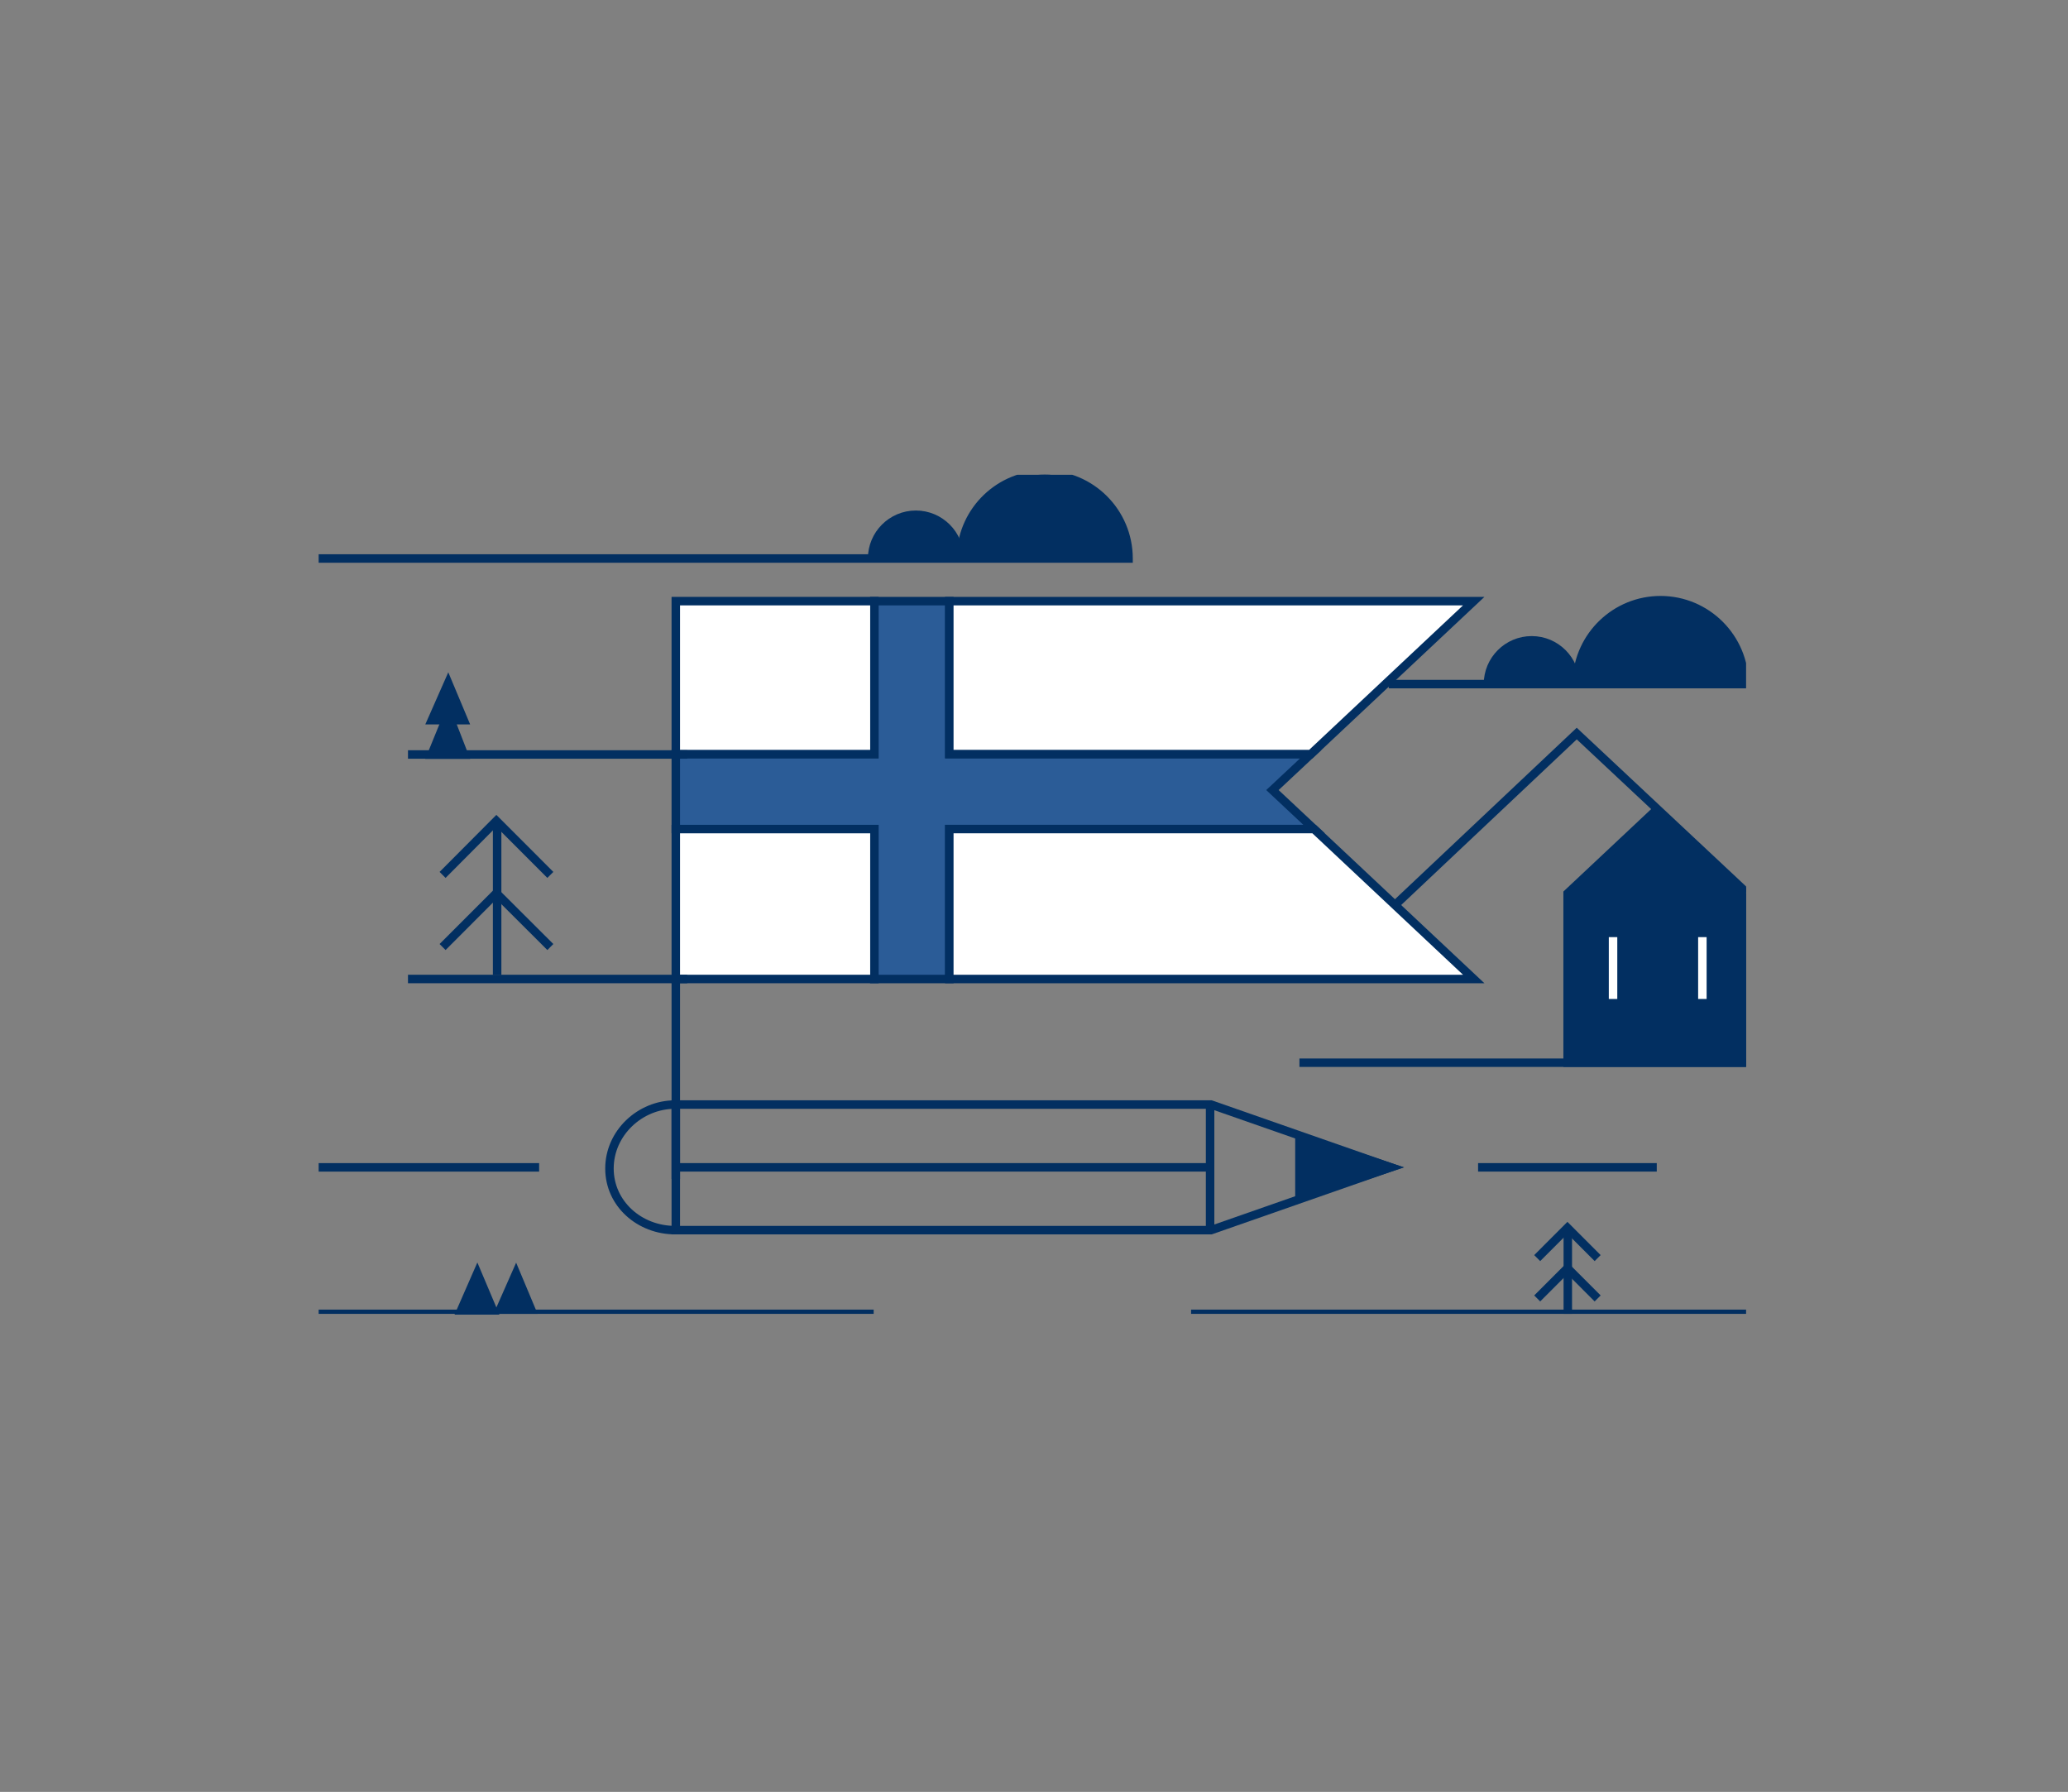 <svg width="636" height="551" viewBox="0 0 636 551" fill="none" xmlns="http://www.w3.org/2000/svg">
<rect x="0" y="0" width="636" height="551" fill="#808080" stroke="none"/>
<g clip-path="url(#clip0_2870_16415)">
<path d="M482.11 326.775V274.707L509.526 248.966L537 274.707V326.775H482.11Z" fill="#022F61"/>
<path d="M538.304 274.142V328.08H480.807V274.142L481.219 273.756L509.525 247.178L538.304 274.142ZM483.414 275.271V325.471H535.696V275.273L509.527 250.754L483.414 275.271Z" fill="#022F61"/>
<path d="M154.194 252.476V299.806H151.586V252.476H154.194Z" fill="#022F61"/>
<path d="M170.179 268.11L168.335 269.955L152.658 254.264L137.037 269.953L135.189 268.112L152.654 250.571L170.179 268.11Z" fill="#022F61"/>
<path d="M170.177 290.281L168.337 292.13L152.657 276.493L137.035 292.128L135.191 290.283L152.654 272.805L170.177 290.281Z" fill="#022F61"/>
<path d="M295.521 171.741C295.521 157.467 307.095 145.941 321.3 145.941C335.563 145.941 347.078 157.525 347.078 171.741H98" fill="#022F61"/>
<path d="M321.3 144.636C336.285 144.636 348.382 156.806 348.382 171.741V173.046H98V170.437H294.249C294.929 156.048 306.812 144.636 321.3 144.636ZM321.3 147.246C308.249 147.246 297.537 157.494 296.859 170.437H345.74C345.063 157.542 334.402 147.246 321.3 147.246Z" fill="#022F61"/>
<path d="M268.222 171.741C268.222 164.311 274.243 158.286 281.667 158.286C289.091 158.286 295.112 164.311 295.112 171.741" fill="#022F61"/>
<path d="M281.667 156.981C289.811 156.981 296.416 163.591 296.416 171.741H293.808C293.808 165.032 288.371 159.591 281.667 159.591C274.963 159.591 269.526 165.032 269.526 171.741H266.918C266.918 163.591 273.523 156.981 281.667 156.981Z" fill="#022F61"/>
<path d="M484.916 210.354C484.916 196.079 496.491 184.554 510.695 184.554C524.9 184.554 536.474 196.137 536.474 210.354H427.104" fill="#022F61"/>
<path d="M510.695 183.249C525.62 183.249 537.778 195.417 537.778 210.353V211.658H427.104V209.049H483.644C484.325 194.661 496.208 183.249 510.695 183.249ZM510.695 185.859C497.644 185.859 486.933 196.106 486.255 209.049H535.136C534.455 196.156 523.743 185.859 510.695 185.859Z" fill="#022F61"/>
<path d="M457.618 210.354C457.618 202.924 463.639 196.898 471.062 196.898C478.486 196.898 484.507 202.924 484.507 210.354" fill="#022F61"/>
<path d="M471.063 195.593C479.206 195.593 485.811 202.203 485.811 210.354H483.203C483.203 203.644 477.766 198.203 471.063 198.203C464.359 198.203 458.922 203.644 458.922 210.354H456.314C456.314 202.203 462.919 195.593 471.063 195.593Z" fill="#022F61"/>
<path d="M483.473 377.556V404.058H480.865V377.556H483.473Z" fill="#022F61"/>
<path d="M492.268 385.936L490.425 387.781L482.051 379.401L473.679 387.781L471.835 385.936L482.052 375.712L492.268 385.936Z" fill="#022F61"/>
<path d="M492.268 398.339L490.425 400.184L482.051 391.804L473.679 400.184L471.835 398.339L482.052 388.114L492.268 398.339Z" fill="#022F61"/>
<path d="M144.589 233.346H130.793L137.867 216.029L144.589 233.346Z" fill="#022F61"/>
<path d="M144.589 222.756H130.793L137.867 206.727L144.589 222.756Z" fill="#022F61"/>
<path d="M153.591 404.234H139.795L146.81 388.204L153.591 404.234Z" fill="#022F61"/>
<path d="M165.458 404.293H151.662L158.735 388.263L165.458 404.293Z" fill="#022F61"/>
<path d="M372.669 338.341L372.878 338.414L431.642 358.952L372.878 379.49L372.669 379.563H206.534V338.341H372.669ZM209.141 376.954H372.228L423.734 358.952L372.228 340.951H209.141V376.954Z" fill="#022F61"/>
<path d="M186.133 359.303C186.133 347.654 196.117 338.341 207.604 338.341V340.951C197.462 340.951 188.741 349.189 188.74 359.303C188.74 369.36 197.342 376.954 207.604 376.954V379.563C196.12 379.563 186.133 371.01 186.133 359.303Z" fill="#022F61"/>
<path d="M497.385 288.163V307.177H494.777V288.163H497.385Z" fill="white"/>
<path d="M524.859 288.163V307.177H522.251V288.163H524.859Z" fill="white"/>
<path d="M391.329 242.94L403.137 231.883H291.955V184.846H268.865V231.883H207.838V254.933H268.865V301.034H291.955V254.933H404.131L391.329 242.94Z" fill="#2B5C97"/>
<path d="M293.258 183.541V230.578H406.438L393.236 242.94L407.431 256.238H293.258V302.339H267.561V256.238H206.534V230.578H267.561V183.541H293.258ZM270.168 233.187H209.141V253.629H270.168V299.729H290.651V253.629H400.831L389.421 242.94L399.836 233.187H290.651V186.151H270.168V233.187Z" fill="#022F61"/>
<path d="M403.137 231.883L453.233 184.846H291.955V231.883H403.137Z" fill="white"/>
<path d="M456.528 183.541L403.652 233.187H290.651V183.541H456.528ZM293.259 230.578H402.621L449.938 186.151H293.259V230.578Z" fill="#022F61"/>
<path d="M268.923 184.846H207.837V231.883H268.923V184.846Z" fill="white"/>
<path d="M270.227 183.541V233.187H206.534V183.541H270.227ZM209.141 230.578H267.62V186.151H209.141V230.578Z" fill="#022F61"/>
<path d="M404.131 254.933H291.955V301.034H453.233L404.131 254.933Z" fill="white"/>
<path d="M404.646 253.628L456.528 302.339H290.651V253.628H404.646ZM293.259 299.729H449.938L403.615 256.238H293.259V299.729Z" fill="#022F61"/>
<path d="M268.923 254.933H207.837V301.034H268.923V254.933Z" fill="white"/>
<path d="M270.227 253.628V302.339H206.534V253.628H270.227ZM209.141 299.729H267.62V256.238H209.141V299.729Z" fill="#022F61"/>
<path d="M209.141 302.029V362.521H206.534V302.029H209.141Z" fill="#022F61"/>
<path d="M211.345 299.729V302.339H125.474V299.729H211.345Z" fill="#022F61"/>
<path d="M211.345 230.695V233.305H125.474V230.695H211.345Z" fill="#022F61"/>
<path d="M537 325.471V328.08H399.63V325.471H537Z" fill="#022F61"/>
<path d="M537.891 273.404L536.109 275.309L484.919 227.355L429.868 279.284L428.081 277.385L484.913 223.775L537.891 273.404Z" fill="#022F61"/>
<path d="M268.69 402.695V405.305H98V402.695H268.69Z" fill="#022F61"/>
<path d="M537 402.695V405.305H366.31V402.695H537Z" fill="#022F61"/>
<path d="M373.46 339.646V378.258H370.852V339.646H373.46Z" fill="#022F61"/>
<path d="M372.565 357.647V360.257H207.779V357.647H372.565Z" fill="#022F61"/>
<path d="M165.808 357.647V360.257H98V357.647H165.808Z" fill="#022F61"/>
<path d="M509.526 357.647V360.257H454.578V357.647H509.526Z" fill="#022F61"/>
<path d="M399.63 349.592V368.313L427.688 358.952L399.63 349.592Z" fill="#022F61"/>
<path d="M431.811 358.952L398.326 370.123V347.782L431.811 358.952ZM400.934 366.503L423.567 358.952L400.934 351.402V366.503Z" fill="#022F61"/>
</g>
<defs>
<clipPath id="clip0_2870_16415">
<rect width="439" height="258" fill="white" transform="translate(98 146)"/>
</clipPath>
</defs>
</svg>

